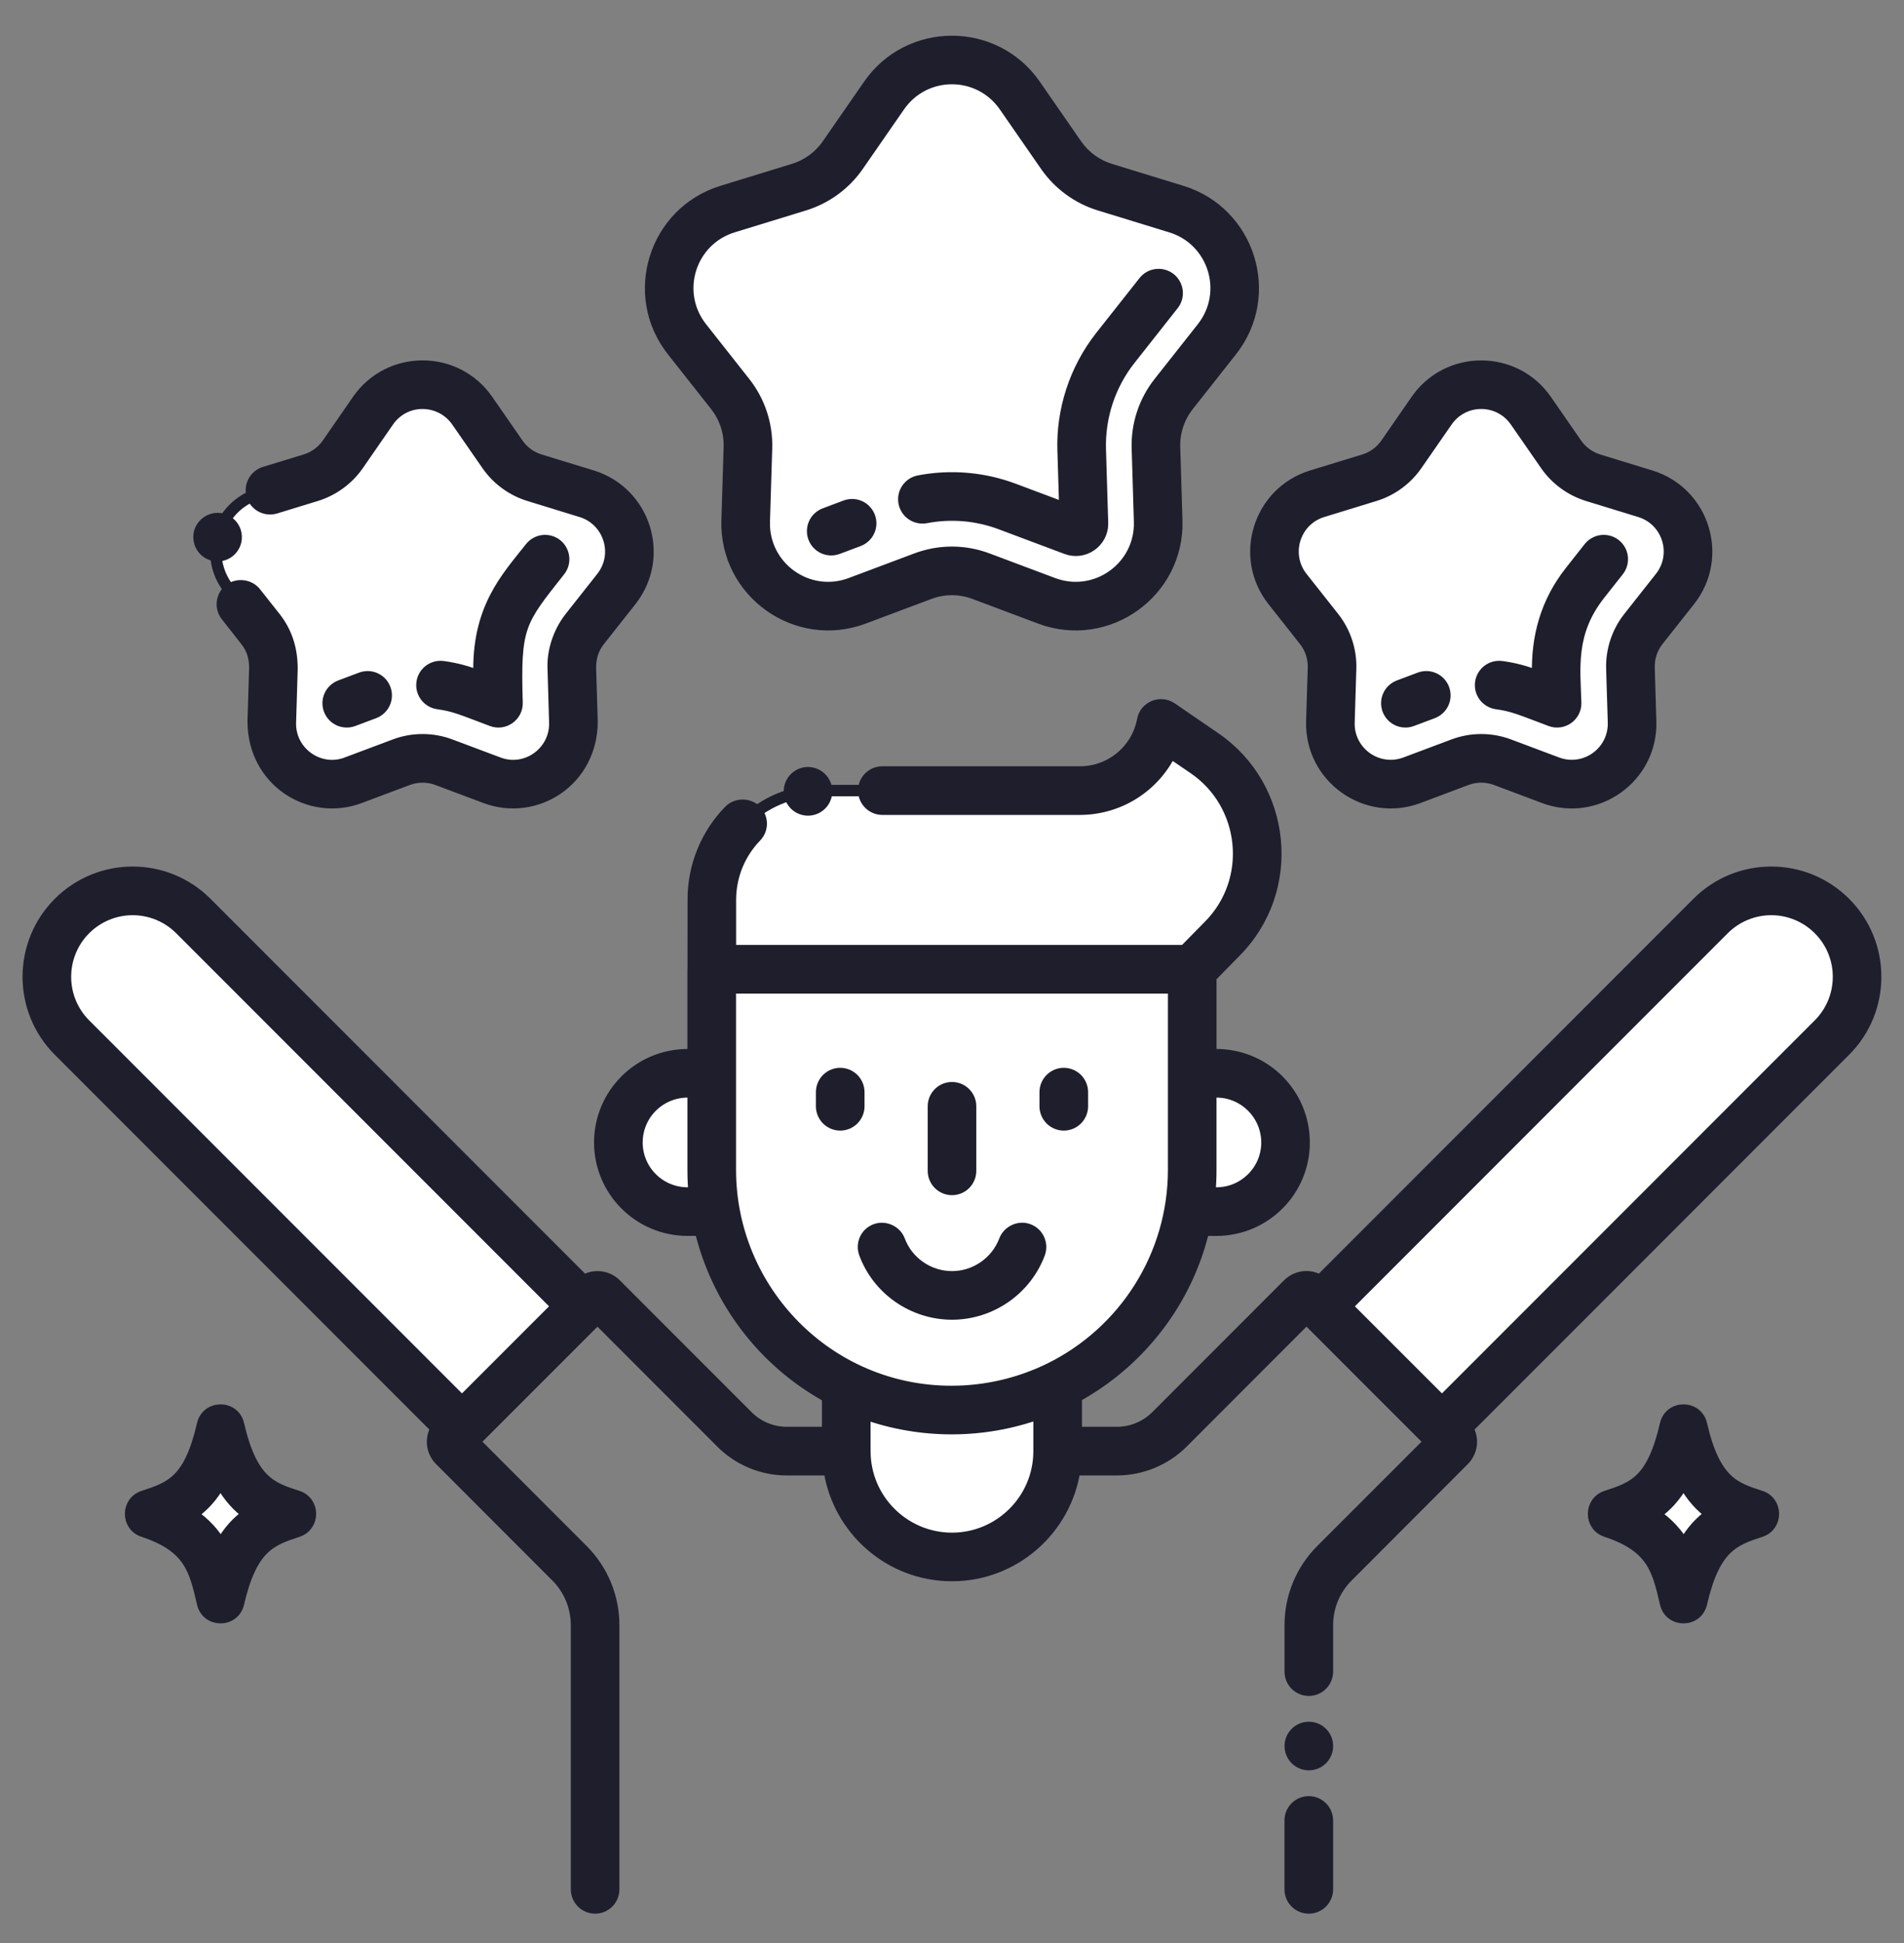 <svg xmlns="http://www.w3.org/2000/svg" fill="none" viewBox="0 0 50 51" height="51" width="50">
<rect x="0" y="0" width="50" height="51" fill="#808080" stroke="none"/>
<g clip-path="url(#clip0_2151_4691)">
<path stroke-width="0.3" stroke="#1F1E2C" fill="white" d="M31.309 25.442V30.705C31.309 31.078 31.277 31.447 31.211 31.803C30.859 33.83 29.543 35.5 27.775 36.367C26.936 36.779 25.99 37.01 25 37.012C24.038 37.015 23.088 36.797 22.225 36.373C21.331 35.937 20.555 35.296 19.957 34.501C19.36 33.707 18.96 32.782 18.789 31.803C18.721 31.451 18.692 31.082 18.692 30.705V25.442H31.309ZM48.109 27.233L37.868 37.477L34.679 34.289L44.921 24.045C45.801 23.165 47.229 23.165 48.109 24.045C48.99 24.926 48.99 26.353 48.109 27.233ZM1.891 27.233L12.132 37.477L15.321 34.289L5.079 24.045C4.199 23.165 2.771 23.165 1.891 24.045C1.01 24.926 1.01 26.353 1.891 27.233Z"></path>
<path stroke-width="0.3" stroke="#1F1E2C" fill="white" d="M31.629 19.771L30.486 18.989C30.393 19.485 30.129 19.932 29.741 20.253C29.352 20.575 28.864 20.751 28.36 20.751H21.555C19.991 20.751 18.692 22.017 18.692 23.615L18.691 25.442H31.307L32.096 24.641C33.496 23.226 33.26 20.884 31.629 19.771Z"></path>
<path stroke-width="0.3" stroke="#1F1E2C" fill="white" d="M18.789 31.803H18.053C17.815 31.803 17.579 31.756 17.359 31.665C17.138 31.574 16.938 31.44 16.77 31.271C16.601 31.103 16.467 30.903 16.376 30.682C16.285 30.462 16.238 30.226 16.238 29.988C16.238 28.988 17.048 28.172 18.053 28.172H18.692V30.704C18.692 31.083 18.722 31.452 18.789 31.803ZM33.759 29.989C33.76 30.228 33.713 30.464 33.621 30.684C33.53 30.904 33.396 31.104 33.228 31.273C33.059 31.441 32.859 31.575 32.639 31.666C32.419 31.756 32.182 31.803 31.944 31.803H31.21C31.278 31.448 31.308 31.08 31.308 30.704V28.173H31.944C32.183 28.172 32.419 28.219 32.64 28.31C32.86 28.402 33.06 28.535 33.229 28.704C33.398 28.873 33.531 29.073 33.622 29.294C33.713 29.515 33.76 29.751 33.759 29.989Z"></path>
<path stroke-width="0.3" stroke="#1F1E2C" fill="white" d="M27.773 36.367V38.092C27.773 39.625 26.531 40.867 24.998 40.867C23.465 40.867 22.223 39.627 22.223 38.092V36.373C23.086 36.796 24.036 37.015 24.998 37.012C25.988 37.01 26.934 36.779 27.773 36.367Z"></path>
<path stroke-width="0.3" stroke="#1F1E2C" fill="white" d="M26.782 2.507L27.868 4.074C28.145 4.474 28.549 4.769 29.014 4.912L30.891 5.488C32.349 5.935 32.902 7.708 31.957 8.905L30.823 10.342C30.507 10.742 30.342 11.242 30.357 11.752L30.416 13.674C30.462 15.216 28.93 16.312 27.486 15.77L25.762 15.123C25.27 14.939 24.729 14.939 24.238 15.123L22.513 15.77C21.069 16.312 19.537 15.216 19.584 13.674L19.642 11.752C19.657 11.242 19.493 10.742 19.176 10.342L18.042 8.905C17.097 7.708 17.65 5.936 19.108 5.488L20.985 4.912C21.45 4.769 21.854 4.474 22.131 4.074L23.217 2.507C24.08 1.263 25.92 1.263 26.782 2.507Z"></path>
<path stroke-width="0.3" stroke="#1F1E2C" fill="white" d="M12.402 10.78L13.196 11.926C13.399 12.219 13.694 12.434 14.034 12.539L15.407 12.96C16.473 13.287 16.878 14.584 16.186 15.459L15.357 16.509C15.126 16.802 15.005 17.167 15.017 17.54L15.059 18.946C15.093 20.073 13.973 20.875 12.917 20.479L11.655 20.006C11.296 19.871 10.9 19.871 10.541 20.006L9.28 20.479C8.224 20.875 7.103 20.074 7.137 18.946L7.18 17.54C7.191 17.167 7.071 16.802 6.84 16.509L6.01 15.459C5.319 14.584 5.723 13.287 6.79 12.96L8.162 12.539C8.502 12.435 8.798 12.219 9.001 11.926L9.795 10.78C10.425 9.87 11.771 9.87 12.402 10.78Z"></path>
<path stroke-width="0.3" stroke="#1F1E2C" fill="white" d="M40.203 10.78L40.997 11.926C41.2 12.219 41.495 12.434 41.835 12.539L43.208 12.96C44.274 13.287 44.678 14.584 43.987 15.459L43.158 16.51C42.926 16.802 42.806 17.168 42.817 17.54L42.86 18.946C42.894 20.073 41.774 20.875 40.718 20.479L39.456 20.006C39.097 19.871 38.701 19.871 38.342 20.006L37.081 20.479C36.025 20.875 34.904 20.074 34.938 18.946L34.981 17.54C34.992 17.168 34.872 16.802 34.64 16.51L33.811 15.459C33.12 14.584 33.524 13.287 34.59 12.96L35.963 12.539C36.303 12.434 36.599 12.219 36.801 11.926L37.595 10.78C38.226 9.87 39.572 9.87 40.203 10.78Z"></path>
<path stroke-width="0.3" stroke="#1F1E2C" fill="#1F1E2C" d="M7.822 39.277C7.145 39.054 6.616 38.91 6.262 37.384C6.147 36.887 5.436 36.889 5.321 37.384C4.974 38.876 4.491 39.036 3.76 39.277C3.32 39.423 3.319 40.049 3.76 40.195C4.975 40.596 5.112 41.189 5.321 42.087C5.436 42.586 6.146 42.585 6.262 42.087C6.608 40.596 7.117 40.427 7.822 40.195C8.262 40.049 8.263 39.423 7.822 39.277Z"></path>
<path stroke-width="0.3" stroke="#1F1E2C" fill="white" d="M6.514 39.741C6.246 39.928 6.006 40.18 5.799 40.546C5.629 40.258 5.391 39.985 5.043 39.747C5.324 39.553 5.576 39.292 5.791 38.905C6.01 39.298 6.258 39.557 6.514 39.741Z"></path>
<path stroke-width="0.3" stroke="#1F1E2C" fill="#1F1E2C" d="M46.24 39.277C45.563 39.054 45.034 38.91 44.68 37.384C44.565 36.887 43.854 36.889 43.739 37.384C43.392 38.876 42.909 39.036 42.178 39.277C41.738 39.423 41.737 40.049 42.178 40.195C43.393 40.596 43.53 41.189 43.739 42.087C43.854 42.586 44.564 42.585 44.68 42.087C45.026 40.596 45.535 40.427 46.24 40.195C46.68 40.049 46.681 39.423 46.24 39.277Z"></path>
<path stroke-width="0.3" stroke="#1F1E2C" fill="white" d="M44.932 39.741C44.664 39.928 44.424 40.18 44.217 40.546C44.047 40.258 43.809 39.985 43.461 39.747C43.742 39.553 43.994 39.292 44.209 38.905C44.428 39.298 44.676 39.557 44.932 39.741Z"></path>
<path stroke-width="0.3" stroke="#1F1E2C" fill="#1F1E2C" d="M28.001 14.398L26.277 13.751C25.651 13.517 24.972 13.459 24.315 13.585C24.252 13.597 24.187 13.596 24.125 13.583C24.062 13.57 24.002 13.545 23.949 13.509C23.896 13.473 23.85 13.427 23.815 13.374C23.78 13.32 23.755 13.26 23.743 13.197C23.731 13.134 23.732 13.069 23.744 13.007C23.757 12.944 23.783 12.884 23.819 12.831C23.855 12.778 23.901 12.733 23.954 12.697C24.008 12.662 24.068 12.638 24.131 12.626C24.964 12.466 25.825 12.54 26.62 12.837L27.964 13.341L27.918 11.825C27.883 10.784 28.22 9.699 28.907 8.829L30.042 7.392C30.081 7.342 30.131 7.3 30.187 7.268C30.243 7.237 30.304 7.217 30.368 7.21C30.432 7.202 30.496 7.207 30.558 7.225C30.62 7.242 30.677 7.272 30.728 7.311C30.778 7.351 30.82 7.4 30.851 7.456C30.883 7.512 30.902 7.574 30.91 7.638C30.917 7.701 30.912 7.766 30.895 7.828C30.877 7.889 30.848 7.947 30.808 7.997L29.674 9.434C29.145 10.105 28.869 10.941 28.894 11.795L28.952 13.718C28.953 13.73 28.953 13.742 28.952 13.752C28.953 14.223 28.47 14.575 28.001 14.398ZM21.371 14.113C21.326 13.991 21.33 13.857 21.384 13.739C21.437 13.621 21.535 13.53 21.657 13.484L22.205 13.278C22.265 13.256 22.329 13.245 22.393 13.247C22.457 13.249 22.52 13.264 22.579 13.291C22.637 13.317 22.69 13.355 22.733 13.402C22.777 13.449 22.811 13.504 22.834 13.564C22.857 13.624 22.867 13.688 22.865 13.752C22.863 13.816 22.848 13.879 22.821 13.937C22.795 13.996 22.757 14.048 22.71 14.092C22.663 14.136 22.608 14.17 22.548 14.193L22 14.398C21.939 14.421 21.876 14.431 21.811 14.429C21.747 14.427 21.684 14.412 21.626 14.386C21.568 14.359 21.515 14.322 21.471 14.275C21.427 14.228 21.393 14.173 21.371 14.113Z"></path>
<path stroke-width="0.3" stroke="#1F1E2C" fill="#1F1E2C" d="M8.648 18.63C8.626 18.57 8.615 18.506 8.617 18.442C8.62 18.378 8.634 18.315 8.661 18.256C8.687 18.198 8.725 18.145 8.772 18.102C8.819 18.058 8.874 18.024 8.934 18.001L9.483 17.795C9.604 17.75 9.738 17.754 9.856 17.808C9.974 17.861 10.066 17.96 10.111 18.081C10.157 18.202 10.152 18.337 10.099 18.454C10.045 18.572 9.947 18.664 9.826 18.71L9.277 18.916C9.217 18.938 9.153 18.949 9.089 18.946C9.025 18.944 8.962 18.93 8.903 18.903C8.845 18.876 8.793 18.839 8.749 18.792C8.705 18.745 8.671 18.69 8.648 18.63ZM12.918 18.916C12.131 18.62 11.927 18.524 11.501 18.467C11.373 18.449 11.258 18.381 11.18 18.279C11.102 18.176 11.067 18.047 11.085 17.919C11.101 17.791 11.168 17.675 11.271 17.596C11.373 17.518 11.502 17.483 11.63 17.499C11.999 17.548 12.281 17.634 12.58 17.746C12.525 15.97 13.303 15.171 13.937 14.367C14.018 14.269 14.135 14.206 14.262 14.192C14.389 14.179 14.516 14.215 14.617 14.294C14.717 14.374 14.782 14.489 14.798 14.616C14.815 14.742 14.781 14.87 14.704 14.972C13.642 16.317 13.517 16.419 13.578 18.444C13.588 18.793 13.24 19.037 12.918 18.916Z"></path>
<path stroke-width="0.3" stroke="#1F1E2C" fill="#1F1E2C" d="M36.449 18.63C36.427 18.57 36.416 18.506 36.418 18.442C36.42 18.378 36.435 18.315 36.462 18.256C36.488 18.198 36.526 18.145 36.573 18.102C36.62 18.058 36.675 18.024 36.735 18.001L37.283 17.795C37.405 17.75 37.539 17.754 37.657 17.808C37.775 17.861 37.867 17.96 37.912 18.081C37.958 18.202 37.953 18.337 37.9 18.454C37.846 18.572 37.748 18.664 37.626 18.71L37.078 18.916C37.018 18.938 36.954 18.949 36.89 18.946C36.826 18.944 36.763 18.93 36.704 18.903C36.646 18.876 36.593 18.839 36.55 18.792C36.506 18.745 36.472 18.69 36.449 18.63ZM40.719 18.916C39.932 18.62 39.727 18.524 39.301 18.467C39.174 18.449 39.058 18.381 38.98 18.279C38.902 18.176 38.868 18.047 38.885 17.919C38.902 17.791 38.969 17.675 39.071 17.596C39.173 17.518 39.303 17.483 39.431 17.499C39.8 17.548 40.082 17.634 40.38 17.746C40.349 16.708 40.609 15.797 41.241 14.997L41.738 14.367C41.819 14.269 41.936 14.206 42.063 14.192C42.19 14.179 42.317 14.215 42.417 14.294C42.518 14.374 42.583 14.489 42.599 14.616C42.615 14.742 42.581 14.87 42.504 14.972L42.007 15.602C41.215 16.606 41.351 17.536 41.378 18.444C41.389 18.791 41.043 19.037 40.719 18.916Z"></path>
<path stroke-width="0.3" stroke="#1F1E2C" fill="#1F1E2C" d="M22.706 32.901C23.058 33.852 23.981 34.49 25.001 34.49C26.018 34.49 26.94 33.852 27.296 32.901C27.341 32.779 27.336 32.645 27.282 32.528C27.228 32.41 27.13 32.319 27.009 32.274C26.763 32.18 26.474 32.315 26.382 32.559C26.167 33.129 25.612 33.514 25.003 33.514H24.999C24.388 33.514 23.833 33.131 23.62 32.561C23.53 32.315 23.239 32.182 22.993 32.274C22.933 32.296 22.878 32.329 22.831 32.373C22.784 32.416 22.746 32.468 22.72 32.526C22.693 32.585 22.678 32.647 22.676 32.711C22.673 32.775 22.683 32.839 22.706 32.899L22.706 32.901ZM22.553 28.666C22.553 28.537 22.501 28.413 22.41 28.321C22.318 28.23 22.194 28.178 22.064 28.178C21.935 28.178 21.811 28.23 21.719 28.321C21.628 28.413 21.576 28.537 21.576 28.666V29.038C21.576 29.167 21.628 29.291 21.719 29.383C21.811 29.474 21.935 29.526 22.064 29.526C22.194 29.526 22.318 29.474 22.41 29.383C22.501 29.291 22.553 29.167 22.553 29.038V28.666ZM27.935 29.526C28.065 29.526 28.189 29.474 28.281 29.383C28.372 29.291 28.424 29.167 28.424 29.038V28.666C28.424 28.537 28.372 28.413 28.281 28.321C28.189 28.23 28.065 28.178 27.935 28.178C27.806 28.178 27.682 28.23 27.59 28.321C27.499 28.413 27.447 28.537 27.447 28.666V29.038C27.447 29.167 27.499 29.291 27.59 29.383C27.682 29.474 27.806 29.526 27.935 29.526ZM25 31.221C25.13 31.221 25.254 31.169 25.345 31.078C25.437 30.986 25.488 30.862 25.488 30.733V29.038C25.488 28.908 25.437 28.784 25.345 28.693C25.254 28.601 25.13 28.55 25 28.55C24.871 28.55 24.746 28.601 24.655 28.693C24.563 28.784 24.512 28.908 24.512 29.038V30.733C24.512 30.862 24.563 30.986 24.655 31.078C24.746 31.169 24.871 31.221 25 31.221ZM21.161 20.285C21.037 20.3 20.924 20.362 20.844 20.457C20.765 20.553 20.724 20.675 20.731 20.799C20.738 20.924 20.793 21.04 20.883 21.126C20.974 21.212 21.093 21.259 21.218 21.26C21.287 21.26 21.355 21.245 21.418 21.217C21.481 21.189 21.537 21.148 21.583 21.096C21.629 21.045 21.663 20.985 21.684 20.919C21.705 20.853 21.712 20.784 21.704 20.715C21.689 20.586 21.623 20.469 21.521 20.388C21.419 20.308 21.29 20.271 21.161 20.285Z"></path>
<path stroke-width="0.3" stroke="#1F1E2C" fill="#1F1E2C" d="M11.457 37.493C11.379 37.623 11.346 37.776 11.364 37.927C11.383 38.078 11.451 38.218 11.559 38.325L14.605 41.373C14.775 41.542 14.91 41.743 15.002 41.964C15.093 42.185 15.14 42.423 15.14 42.662V49.592C15.14 49.721 15.191 49.846 15.283 49.937C15.374 50.029 15.498 50.08 15.628 50.08C15.757 50.08 15.882 50.029 15.973 49.937C16.065 49.846 16.116 49.721 16.116 49.592V42.662C16.116 41.915 15.825 41.212 15.296 40.682L12.457 37.842L15.666 34.634L15.689 34.61L18.941 37.863C19.167 38.09 19.436 38.271 19.733 38.393C20.029 38.516 20.347 38.579 20.668 38.578H21.776C22.012 40.147 23.365 41.355 24.999 41.355C26.633 41.355 27.986 40.147 28.223 38.578H29.331C29.974 38.578 30.603 38.318 31.058 37.863L34.31 34.609C34.342 34.641 37.508 37.811 37.542 37.842L34.702 40.681C34.173 41.211 33.882 41.914 33.882 42.662V43.877C33.882 44.006 33.933 44.13 34.025 44.222C34.117 44.314 34.241 44.365 34.37 44.365C34.5 44.365 34.624 44.314 34.715 44.222C34.807 44.13 34.858 44.006 34.858 43.877V42.662C34.858 42.176 35.048 41.717 35.394 41.373L38.439 38.324C38.546 38.217 38.615 38.077 38.633 37.926C38.652 37.776 38.619 37.623 38.54 37.494L48.454 27.578C49.523 26.509 49.523 24.769 48.454 23.699C47.382 22.627 45.646 22.627 44.575 23.699L34.663 33.613C34.383 33.443 34.047 33.494 33.825 33.712L30.366 37.172C30.091 37.446 29.719 37.6 29.331 37.601H28.263V36.661C29.947 35.737 31.169 34.14 31.608 32.291H31.944C33.228 32.286 34.247 31.251 34.247 29.99C34.247 28.716 33.222 27.687 31.944 27.683H31.796V25.643L32.444 24.982C34.062 23.355 33.785 20.649 31.905 19.367L30.764 18.585C30.474 18.39 30.071 18.552 30.009 18.898C29.936 19.282 29.732 19.628 29.431 19.877C29.131 20.126 28.753 20.263 28.362 20.263H23.171C23.041 20.263 22.917 20.315 22.825 20.406C22.734 20.498 22.682 20.622 22.682 20.752C22.682 21.019 22.901 21.24 23.171 21.24H28.362C28.858 21.239 29.344 21.1 29.764 20.838C30.185 20.575 30.524 20.2 30.743 19.756L31.354 20.173C32.721 21.107 32.945 23.088 31.75 24.297L31.104 24.953H19.181V23.615C19.183 22.994 19.421 22.406 19.852 21.96C20.04 21.767 20.036 21.459 19.843 21.271C19.655 21.087 19.333 21.093 19.151 21.281C18.542 21.905 18.203 22.743 18.206 23.615L18.204 25.422C18.204 25.428 18.202 25.434 18.202 25.441V27.684H18.054C16.784 27.684 15.75 28.717 15.75 29.987C15.75 31.257 16.784 32.29 18.054 32.29H18.391C18.613 33.213 19.025 34.078 19.601 34.832C20.176 35.586 20.904 36.211 21.735 36.667V37.601H20.667C20.475 37.602 20.284 37.564 20.106 37.49C19.928 37.417 19.767 37.309 19.631 37.172L16.171 33.712C15.945 33.486 15.598 33.454 15.335 33.613L5.423 23.699C4.351 22.627 2.616 22.627 1.544 23.699C0.475 24.769 0.475 26.509 1.544 27.578L11.457 37.493ZM45.265 24.39C45.429 24.226 45.624 24.096 45.838 24.007C46.052 23.918 46.282 23.872 46.514 23.872C46.746 23.872 46.976 23.918 47.19 24.007C47.405 24.096 47.599 24.226 47.763 24.39C48.452 25.079 48.452 26.199 47.763 26.888L37.867 36.786L35.368 34.289L45.265 24.39ZM24.999 40.379C23.738 40.379 22.712 39.353 22.712 38.092V37.109C24.192 37.632 25.808 37.63 27.286 37.102V38.092C27.286 39.353 26.26 40.379 24.999 40.379ZM31.945 28.66C32.675 28.66 33.271 29.258 33.271 29.99C33.271 30.719 32.675 31.314 31.945 31.314H31.769C31.787 31.115 31.796 30.912 31.796 30.705V28.66H31.945ZM16.727 29.988C16.727 29.636 16.867 29.298 17.116 29.05C17.365 28.801 17.702 28.661 18.054 28.66H18.202V30.705C18.202 30.915 18.211 31.119 18.228 31.314H18.054C17.702 31.314 17.365 31.174 17.116 30.925C16.867 30.677 16.727 30.339 16.727 29.988ZM19.179 30.705V25.93H30.82V30.705C30.82 32.931 29.55 34.952 27.559 35.929C26.758 36.32 25.878 36.523 24.986 36.523C21.737 36.523 19.179 33.87 19.179 30.705ZM2.235 24.39C2.399 24.226 2.594 24.096 2.808 24.007C3.022 23.918 3.252 23.872 3.484 23.872C3.716 23.872 3.946 23.918 4.16 24.007C4.375 24.096 4.569 24.226 4.733 24.39L14.63 34.288L12.132 36.786L2.235 26.888C1.547 26.199 1.547 25.079 2.235 24.39Z"></path>
<path stroke-width="0.3" stroke="#1F1E2C" fill="#1F1E2C" d="M34.371 46.318C34.641 46.318 34.859 46.1 34.859 45.83C34.859 45.56 34.641 45.342 34.371 45.342C34.101 45.342 33.883 45.56 33.883 45.83C33.883 46.1 34.101 46.318 34.371 46.318Z"></path>
<path stroke-width="0.3" stroke="#1F1E2C" fill="#1F1E2C" d="M33.881 49.592C33.881 49.721 33.932 49.846 34.024 49.937C34.115 50.029 34.24 50.08 34.369 50.08C34.499 50.08 34.623 50.029 34.715 49.937C34.806 49.846 34.858 49.721 34.858 49.592V47.783C34.858 47.654 34.806 47.53 34.715 47.438C34.623 47.346 34.499 47.295 34.369 47.295C34.24 47.295 34.115 47.346 34.024 47.438C33.932 47.53 33.881 47.654 33.881 47.783V49.592ZM18.792 10.645C19.037 10.955 19.165 11.342 19.153 11.737L19.094 13.659C19.037 15.547 20.916 16.89 22.683 16.227L24.408 15.58C24.789 15.437 25.208 15.437 25.589 15.58L27.313 16.227C29.083 16.891 30.96 15.543 30.902 13.659L30.844 11.737C30.832 11.342 30.96 10.955 31.205 10.645L32.339 9.208C33.496 7.742 32.818 5.569 31.033 5.021L29.156 4.445C28.796 4.334 28.483 4.106 28.268 3.796L27.182 2.229C26.126 0.706 23.87 0.707 22.815 2.229L21.729 3.796C21.514 4.106 21.201 4.334 20.84 4.445L18.963 5.021C17.179 5.569 16.501 7.743 17.658 9.208L18.792 10.645ZM19.25 5.955L21.127 5.379C21.696 5.203 22.191 4.842 22.531 4.353L23.617 2.786C24.287 1.82 25.71 1.821 26.379 2.786L27.465 4.353C27.806 4.842 28.3 5.204 28.87 5.379L30.747 5.955C31.879 6.302 32.306 7.674 31.573 8.603L30.438 10.04C30.051 10.53 29.849 11.142 29.868 11.767L29.926 13.688C29.963 14.886 28.776 15.733 27.656 15.313L25.931 14.666C25.33 14.44 24.667 14.44 24.065 14.666L22.34 15.313C21.216 15.734 20.034 14.883 20.07 13.688L20.129 11.767C20.148 11.142 19.945 10.53 19.558 10.04L18.424 8.603C17.69 7.673 18.119 6.302 19.25 5.955ZM7.668 17.555C7.668 17.052 7.537 16.607 7.223 16.207L6.709 15.557C6.547 15.352 6.229 15.315 6.024 15.477C5.973 15.516 5.931 15.566 5.9 15.622C5.869 15.678 5.849 15.739 5.842 15.803C5.834 15.867 5.839 15.931 5.857 15.993C5.874 16.054 5.904 16.112 5.944 16.162L6.455 16.813C6.626 17.029 6.692 17.264 6.692 17.529L6.649 18.932V18.934C6.649 20.51 8.146 21.432 9.451 20.936L10.713 20.463C10.961 20.371 11.234 20.371 11.483 20.463L12.744 20.936C14.062 21.433 15.547 20.5 15.547 18.936L15.504 17.526C15.504 17.247 15.582 17.014 15.741 16.813L16.571 15.762C17.469 14.619 16.95 12.928 15.551 12.492L14.178 12.072C13.943 12 13.739 11.851 13.598 11.649L12.803 10.502C11.979 9.312 10.217 9.312 9.393 10.502L8.6 11.649C8.458 11.851 8.254 12 8.018 12.072L6.946 12.4C6.822 12.439 6.719 12.525 6.658 12.64C6.598 12.754 6.585 12.888 6.623 13.012C6.7 13.264 6.977 13.412 7.233 13.334H7.235L8.305 13.006C8.748 12.869 9.137 12.586 9.403 12.205L10.196 11.059C10.647 10.41 11.575 10.445 12 11.059L12.795 12.205C13.059 12.586 13.447 12.869 13.891 13.006L15.264 13.428C15.984 13.647 16.29 14.535 15.803 15.156L14.973 16.207C14.646 16.623 14.504 17.146 14.529 17.567C14.531 17.621 14.57 18.942 14.57 18.996C14.57 19.761 13.802 20.296 13.088 20.022L11.826 19.549C11.358 19.373 10.834 19.373 10.369 19.549L9.107 20.022C8.407 20.295 7.625 19.771 7.625 18.996C7.625 18.972 7.667 17.579 7.668 17.555ZM5.598 14.572C5.66 14.588 5.725 14.591 5.788 14.581C5.851 14.571 5.912 14.549 5.967 14.516C6.022 14.483 6.07 14.439 6.107 14.387C6.145 14.336 6.173 14.277 6.188 14.215C6.203 14.153 6.206 14.088 6.196 14.025C6.187 13.961 6.165 13.901 6.131 13.846C6.098 13.791 6.054 13.743 6.003 13.706C5.951 13.668 5.893 13.64 5.83 13.625C5.573 13.561 5.303 13.725 5.24 13.982C5.21 14.108 5.23 14.241 5.297 14.351C5.364 14.462 5.472 14.541 5.598 14.572ZM34.256 16.812C34.416 17.015 34.5 17.268 34.492 17.526L34.449 18.931C34.405 20.406 35.873 21.454 37.251 20.937L38.513 20.463C38.761 20.37 39.035 20.37 39.284 20.463L40.545 20.937C41.926 21.455 43.392 20.405 43.347 18.931L43.305 17.526C43.297 17.268 43.38 17.015 43.54 16.812L44.37 15.762C45.273 14.618 44.743 12.921 43.35 12.493L41.977 12.072C41.742 11.999 41.538 11.85 41.397 11.648L40.603 10.502C39.779 9.313 38.017 9.313 37.193 10.502L36.399 11.648C36.259 11.85 36.054 12 35.819 12.072L34.446 12.493C33.053 12.921 32.524 14.618 33.427 15.762L34.256 16.812ZM34.733 13.427L36.105 13.006C36.55 12.869 36.936 12.586 37.202 12.204L37.996 11.059C38.433 10.427 39.363 10.428 39.8 11.059L40.594 12.204C40.86 12.586 41.246 12.868 41.691 13.006L43.063 13.427C43.801 13.653 44.083 14.549 43.603 15.156L42.773 16.207C42.471 16.59 42.313 17.068 42.328 17.555L42.371 18.961C42.394 19.743 41.62 20.297 40.888 20.022L39.627 19.549C39.157 19.373 38.639 19.373 38.169 19.549L36.908 20.022C36.176 20.297 35.402 19.743 35.425 18.961L35.468 17.555C35.483 17.068 35.325 16.59 35.023 16.207L34.193 15.157C33.715 14.55 33.993 13.654 34.733 13.427Z"></path>
</g>
<defs>
<clipPath id="clip0_2151_4691">
<rect transform="translate(0 0.5)" fill="white" height="50" width="50"></rect>
</clipPath>
</defs>
</svg>

